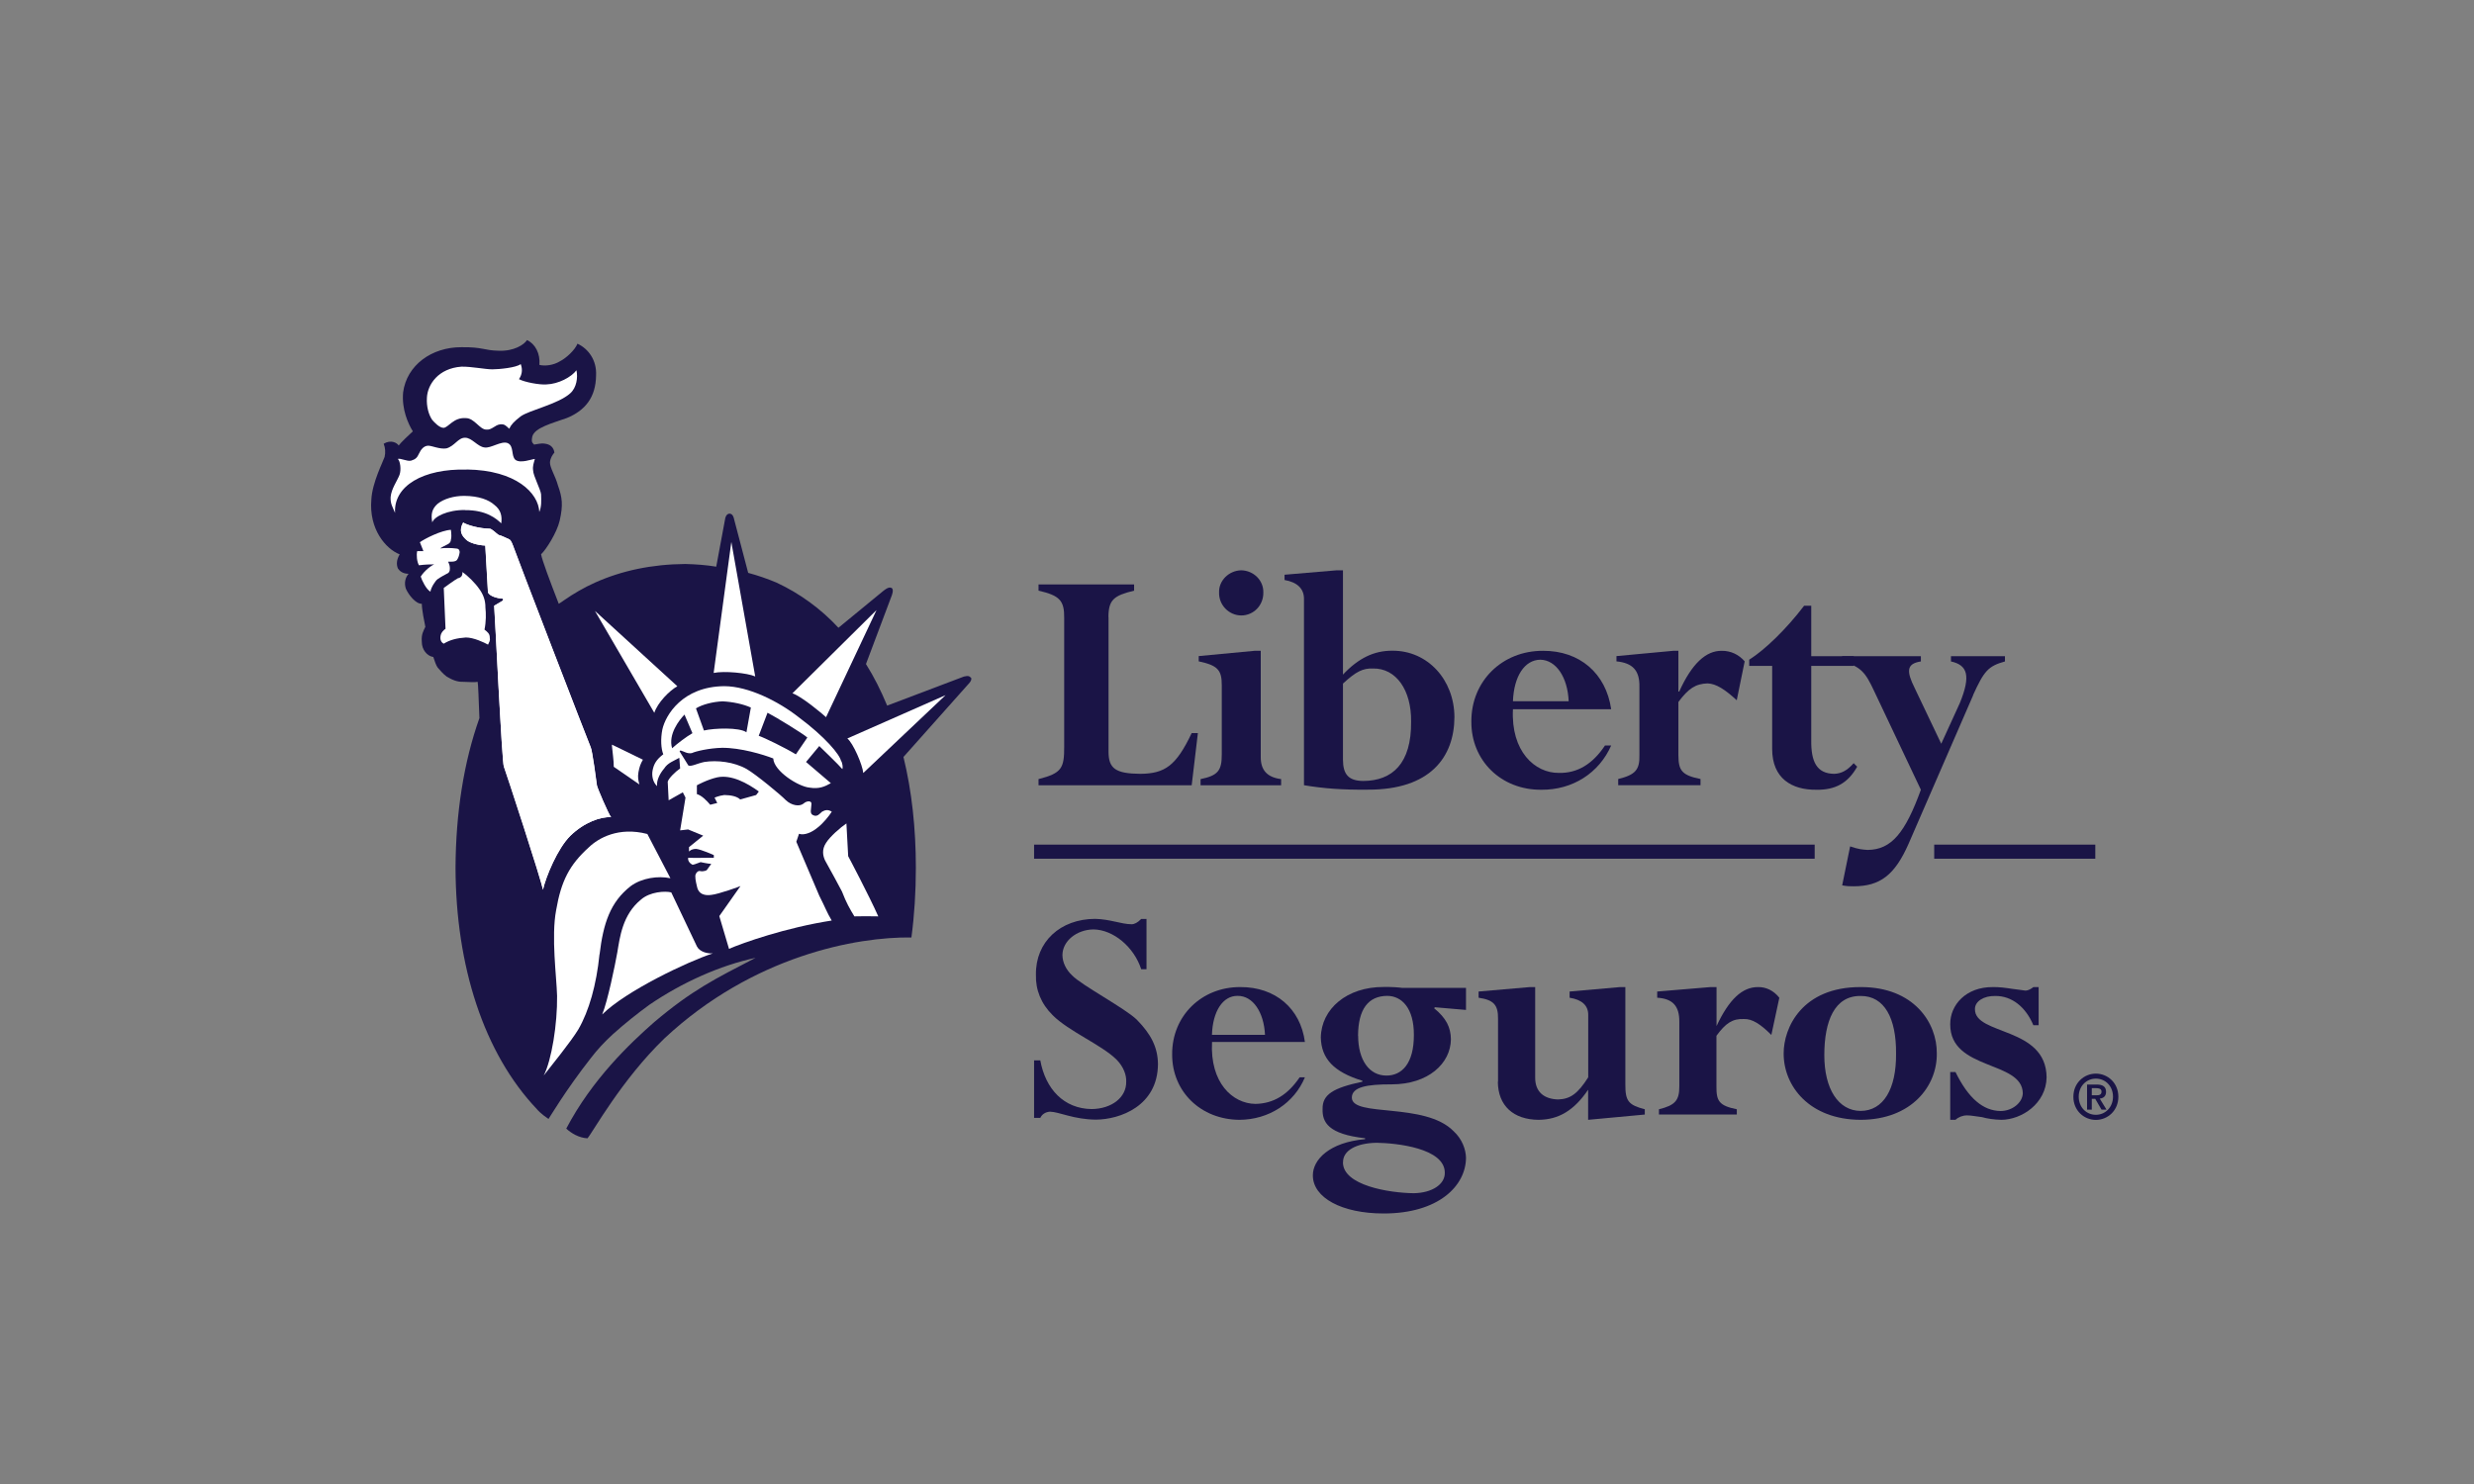 <svg width="160" height="96" viewBox="0 0 160 96" fill="none" xmlns="http://www.w3.org/2000/svg">
<rect x="0" y="0" width="160" height="96" fill="#808080" stroke="none"/>
<path d="M62.758 43.819C62.656 43.652 62.345 43.783 62.357 43.759L57.375 45.646C56.974 44.681 56.531 43.795 56.004 42.957L57.662 38.55C57.662 38.55 57.836 38.137 57.662 38.035C57.465 37.921 57.159 38.209 57.147 38.209L54.225 40.61C53.088 39.388 51.746 38.4 50.219 37.688C49.633 37.442 49.034 37.233 48.387 37.059L47.471 33.568C47.471 33.568 47.417 33.227 47.184 33.227C46.95 33.227 46.89 33.556 46.896 33.568L46.321 36.658C45.669 36.55 45.01 36.502 44.322 36.484C42.148 36.502 40.208 36.915 38.483 37.688C37.777 38.005 37.094 38.4 36.478 38.831C36.346 38.921 36.244 38.999 36.136 39.059C35.538 37.52 35.065 36.251 34.993 35.856C35.31 35.568 36.017 34.455 36.196 33.682C36.43 32.658 36.358 32.167 36.082 31.395C35.921 30.796 35.556 30.251 35.568 29.904C35.597 29.61 35.741 29.413 35.855 29.275C35.801 28.904 35.55 28.736 35.226 28.7C34.981 28.658 34.765 28.736 34.538 28.76C34.46 28.64 34.34 28.658 34.424 28.245C34.568 27.664 35.723 27.377 36.657 27.042C37.861 26.551 38.531 25.688 38.549 24.293C38.603 23.299 38.046 22.557 37.346 22.233C37.196 22.629 36.615 23.174 36.202 23.377C35.813 23.617 35.262 23.701 34.885 23.605C34.951 22.868 34.609 22.239 34.083 22C33.897 22.293 33.244 22.73 32.25 22.689C31.292 22.671 31.232 22.443 29.849 22.461C27.915 22.449 26.299 23.629 26.071 25.383C25.969 26.479 26.4 27.419 26.7 27.904C26.484 28.096 25.909 28.64 25.784 28.82C25.67 28.64 25.28 28.425 24.814 28.706C24.921 28.976 24.939 29.269 24.873 29.562C24.784 29.838 24.071 31.221 24.017 32.311C23.849 34.227 24.945 35.508 25.849 35.862C25.658 36.179 25.616 36.502 25.736 36.778C25.855 36.945 26.041 37.113 26.424 37.119C26.209 37.358 26.125 37.724 26.251 38.089C26.43 38.49 26.897 39.077 27.28 39.059C27.28 39.424 27.442 40.233 27.508 40.55C27.382 40.825 27.238 41.023 27.28 41.526C27.28 42.023 27.61 42.436 28.023 42.502C28.113 42.76 28.191 43.029 28.31 43.191C28.472 43.358 28.604 43.556 28.885 43.765C29.215 43.963 29.556 44.125 29.975 44.107C30.376 44.125 30.729 44.143 30.891 44.107C30.921 44.203 30.963 45.274 31.005 46.454C29.987 49.316 29.478 52.609 29.46 56.13C29.478 62.489 31.286 68.135 34.729 71.758C34.741 71.776 34.939 72.022 35.472 72.387C35.49 72.381 36.573 70.531 38.22 68.435C38.627 67.902 39.106 67.387 39.651 66.89C40.441 66.183 41.226 65.561 41.998 64.998C44.112 63.555 46.567 62.453 48.866 61.962C46.238 63.327 44.759 64.046 42.286 66.142C40.765 67.477 38.292 69.818 36.621 73.01C36.957 73.315 37.43 73.602 37.992 73.638C38.346 73.237 40.178 69.872 42.974 67.171C48.699 61.824 55.417 60.591 58.944 60.645C59.135 59.208 59.231 57.699 59.231 56.124C59.231 53.591 58.968 51.166 58.429 48.969L62.608 44.274C62.608 44.274 62.925 43.981 62.782 43.819H62.758Z" fill="#1A1446"/>
<path d="M31.561 41.7C31.31 41.562 30.639 41.239 30.13 41.239C29.567 41.275 29.1 41.388 28.699 41.64C28.489 41.538 28.43 41.292 28.525 41.011C28.663 40.73 28.831 40.688 28.813 40.67L28.699 38.035C28.699 38.035 29.43 37.496 29.615 37.406C29.831 37.37 29.927 37.215 29.902 37.005C30.256 37.239 30.747 37.736 30.992 38.095C31.256 38.454 31.399 38.843 31.393 39.299C31.435 39.694 31.441 40.203 31.334 40.73C31.519 40.873 31.681 40.999 31.675 41.245C31.717 41.448 31.639 41.526 31.561 41.706V41.7Z" fill="white"/>
<path d="M55.83 50.005C55.782 49.478 55.177 48.077 54.8 47.771L61.153 44.969L55.83 50.005Z" fill="white"/>
<path d="M38.483 39.526L43.806 44.394C43.303 44.669 42.531 45.448 42.316 46.112L38.483 39.532V39.526Z" fill="white"/>
<path d="M41.579 49.142C41.424 49.418 41.358 49.592 41.292 49.945C41.232 50.286 41.28 50.472 41.352 50.747L39.693 49.603C39.705 49.244 39.603 48.621 39.58 48.286C39.58 48.256 39.568 48.196 39.58 48.172L41.585 49.148L41.579 49.142Z" fill="white"/>
<path d="M32.592 49.603C32.466 49.43 31.999 39.556 31.963 39.185L32.538 38.843V38.73C32.124 38.706 31.681 38.562 31.562 38.328L31.388 35.293C30.861 35.269 30.316 35.101 30.131 34.891C29.867 34.646 29.669 34.334 29.957 33.802C30.214 33.969 30.987 34.191 31.675 34.203C31.795 34.191 32.095 34.508 32.25 34.604C32.466 34.652 32.789 34.831 32.939 34.891C33.083 34.963 33.166 35.287 33.226 35.406C33.25 35.532 38.142 48.226 38.208 48.34C38.304 48.508 38.591 50.645 38.609 50.801C38.633 50.968 39.364 52.675 39.525 52.861C38.855 52.819 37.789 53.19 36.891 54.064C36.064 54.879 35.31 56.711 35.118 57.555C35.077 57.106 32.681 49.789 32.597 49.597L32.592 49.603Z" fill="white"/>
<path d="M38.771 61.735C38.573 63.705 38.094 65.399 37.399 66.597C36.926 67.381 35.639 68.962 35.166 69.573C35.675 68.585 36.052 66.231 36.028 64.423C35.998 63.214 35.639 60.597 35.968 58.873C36.292 56.998 36.819 55.951 38.088 54.807C38.705 54.214 40.01 53.466 41.866 53.951L43.357 56.813C42.567 56.645 41.507 56.789 40.782 57.328C39.465 58.358 39.016 59.735 38.777 61.735H38.771Z" fill="white"/>
<path d="M38.945 65.627C39.298 64.776 39.777 62.429 39.921 61.621C40.089 60.639 40.25 59.166 41.466 58.184C42.041 57.687 43.011 57.627 43.412 57.729L45.07 61.22C45.244 61.573 45.747 61.699 46.1 61.675C44.489 62.196 40.472 64.106 38.945 65.627Z" fill="white"/>
<path d="M53.423 54.526C53.129 54.969 53.225 55.376 53.363 55.669C53.549 55.986 54.447 57.651 54.453 57.675C54.734 58.406 54.956 58.789 55.255 59.28C55.716 59.274 56.243 59.262 56.8 59.28C56.207 57.938 54.848 55.37 54.854 55.388L54.74 53.268C54.357 53.526 53.674 54.118 53.423 54.526Z" fill="white"/>
<path d="M46.154 43.532C46.824 43.388 48.339 43.532 48.842 43.759L47.297 35.059L46.154 43.532Z" fill="white"/>
<path d="M33.22 35.406C33.166 35.287 33.076 34.963 32.933 34.891C32.783 34.831 32.46 34.652 32.244 34.604C32.094 34.508 31.795 34.191 31.669 34.203C30.981 34.191 30.208 33.969 29.951 33.802C29.657 34.329 29.855 34.64 30.124 34.891C30.316 35.101 30.861 35.269 31.382 35.293L31.555 38.328C31.669 38.562 32.118 38.706 32.532 38.73V38.843L31.957 39.185C31.999 39.556 32.466 49.43 32.585 49.603C32.663 49.795 35.064 57.112 35.106 57.561C35.298 56.717 36.052 54.884 36.879 54.07C37.777 53.196 38.843 52.825 39.513 52.867C39.352 52.675 38.621 50.974 38.597 50.807C38.579 50.651 38.298 48.514 38.196 48.346C38.13 48.232 33.238 35.538 33.214 35.412L33.22 35.406Z" fill="white"/>
<path d="M30.07 33C31.46 32.988 32.112 33.563 32.418 33.856C32.478 33.401 32.406 32.988 31.963 32.653C31.615 32.341 30.981 32.084 30.017 32.078C29.352 32.078 28.699 32.269 28.298 32.593C27.921 32.928 27.861 33.287 27.957 33.796C28.065 33.431 28.945 32.976 30.076 32.994L30.07 33Z" fill="white"/>
<path d="M27.61 25.73C27.574 26.269 27.712 26.814 27.951 27.162C28.095 27.329 28.424 27.682 28.693 27.677C29.011 27.646 29.334 26.988 30.125 27.048C30.675 27.042 31.023 27.784 31.442 27.79C31.813 27.832 31.999 27.485 32.358 27.449C32.645 27.419 32.747 27.569 32.933 27.736C33.059 27.467 33.232 27.275 33.675 26.934C34.232 26.533 36.1 26.144 36.879 25.443C37.292 25.078 37.382 24.419 37.28 23.952C36.95 24.395 36.118 24.844 35.334 24.868C34.903 24.904 33.927 24.724 33.562 24.527C33.759 24.245 33.813 23.91 33.675 23.551C33.406 23.784 32.262 23.892 31.843 23.892C31.37 23.892 30.496 23.707 29.843 23.719C28.34 23.826 27.652 24.88 27.61 25.724V25.73Z" fill="white"/>
<path d="M30.185 30.371C33.377 30.413 34.825 31.898 34.879 33.12C35.029 32.748 35.005 32.407 34.993 31.976C34.969 31.676 34.478 30.76 34.478 30.431C34.436 30.155 34.52 29.952 34.592 29.689C34.376 29.706 33.664 29.994 33.335 29.748C33.035 29.491 33.263 28.838 32.82 28.659C32.407 28.509 31.736 29.018 31.335 28.946C30.886 28.898 30.52 28.311 30.077 28.317C29.628 28.311 29.407 28.856 28.874 29.006C28.431 29.078 27.922 28.82 27.67 28.832C27.395 28.856 27.227 29.072 27.095 29.347C26.982 29.599 26.88 29.712 26.58 29.802C26.299 29.856 25.928 29.629 25.724 29.689C25.886 29.808 25.958 30.389 25.838 30.718C25.67 31.149 25.317 31.599 25.263 32.15C25.239 32.599 25.401 32.814 25.55 33.179C25.443 31.437 27.365 30.305 30.185 30.377V30.371Z" fill="white"/>
<path d="M28.125 36.496C27.915 36.55 27.448 36.916 27.209 37.299C27.287 37.544 27.556 38.119 27.838 38.275C27.867 38.011 28.161 37.568 28.293 37.472C28.502 37.323 28.706 37.221 28.867 37.131C29.035 37.065 29.095 36.981 29.095 36.79C29.095 36.616 29.071 36.532 28.981 36.335C29.149 36.335 29.448 36.359 29.556 36.221C29.658 36.071 29.706 35.892 29.73 35.706C29.706 35.526 29.628 35.484 29.442 35.478C29.257 35.449 28.73 35.431 28.472 35.478C28.466 35.455 28.873 35.245 28.987 35.191C29.119 35.119 29.161 34.999 29.161 34.904C29.203 34.79 29.197 34.562 29.161 34.275C28.532 34.305 27.454 34.856 27.155 35.077L27.383 35.652H26.981C26.921 35.916 26.963 36.341 27.095 36.568C27.454 36.52 27.88 36.502 28.125 36.508V36.496Z" fill="white"/>
<path d="M54.398 49.256C54.344 48.837 53.35 47.657 51.65 46.394C50.351 45.376 48.417 44.394 46.842 44.388C44.147 44.412 43.04 46.256 42.836 47.19C42.716 47.795 42.746 48.424 42.896 48.795C42.447 49.136 42.285 49.43 42.207 49.825C42.141 50.148 42.201 50.58 42.495 50.855C42.447 50.448 42.716 49.987 42.956 49.711C43.177 49.352 43.584 49.22 43.932 49.023L43.986 49.711C43.668 49.927 43.237 50.358 43.183 50.568L43.243 51.771L44.159 51.256L44.333 51.597L43.986 53.717L44.501 53.657L45.477 54.058L44.56 54.801V55.088C44.56 55.088 44.692 54.915 45.022 54.915C45.339 54.945 46.171 55.316 46.165 55.316V55.489H45.764C45.405 55.501 44.525 55.501 44.507 55.489C44.465 55.717 44.656 55.879 44.794 55.944C44.986 55.909 45.207 55.795 45.309 55.771C45.453 55.795 45.734 55.867 45.998 55.885L45.71 56.286C45.71 56.286 45.536 56.406 45.255 56.346C45.111 56.322 44.956 56.537 44.968 56.687C44.956 56.891 45.075 57.352 45.081 57.376C45.225 58.034 45.926 57.897 45.998 57.891C46.459 57.849 47.908 57.328 47.89 57.316L46.519 59.262L47.147 61.381C48.045 60.992 50.794 60.016 53.788 59.549C53.458 58.986 53.404 58.771 52.985 57.944L51.5 54.454L51.674 53.939C52.033 54.064 52.548 53.819 52.877 53.537C53.225 53.274 53.62 52.783 53.794 52.508C53.554 52.358 53.374 52.388 53.165 52.508C53.009 52.633 52.865 52.867 52.59 52.735C52.339 52.633 52.47 52.334 52.476 52.047C52.53 51.783 52.189 51.777 51.961 51.987C51.698 52.196 51.183 52.106 50.818 51.759C50.512 51.436 48.896 50.1 48.297 49.753C47.483 49.286 46.369 49.16 45.548 49.292C45.063 49.394 44.716 49.603 44.519 49.52L43.95 48.603L44.004 48.544C44.243 48.609 44.447 48.777 44.746 48.717C44.992 48.598 45.872 48.394 46.692 48.376C47.89 48.364 49.369 48.813 50.009 49.065C50.045 49.885 51.644 50.891 52.356 50.951C52.973 51.053 53.339 50.885 53.734 50.663L52.129 49.292L52.985 48.262C52.985 48.262 54.285 49.514 54.476 49.753C54.53 49.621 54.47 49.382 54.416 49.238L54.398 49.256ZM45.069 50.801C45.069 50.801 45.734 50.43 46.387 50.286C47.297 50.094 48.327 50.657 49.075 51.202L48.902 51.43L47.872 51.717C47.662 51.514 47.273 51.436 46.842 51.43C46.489 51.472 46.189 51.609 46.213 51.603L46.387 51.945L45.932 52.059C45.704 51.789 45.375 51.454 45.069 51.37V50.795V50.801ZM43.465 48.4C43.201 47.49 43.932 46.58 44.267 46.226L44.782 47.43C44.393 47.651 43.782 48.118 43.465 48.406V48.4ZM48.273 47.37C47.806 47.041 46.189 47.101 45.525 47.256L45.01 45.825C45.399 45.58 46.099 45.394 46.728 45.37C47.381 45.4 48.075 45.55 48.56 45.771L48.273 47.376V47.37ZM51.476 48.801C50.788 48.382 49.476 47.741 49.069 47.598L49.638 46.107C50.141 46.364 51.937 47.46 52.213 47.711L51.47 48.801H51.476Z" fill="white"/>
<path d="M51.249 44.849C51.854 45.059 53.129 46.13 53.423 46.394L56.686 39.466L51.249 44.849Z" fill="white"/>
<path fill-rule="evenodd" clip-rule="evenodd" d="M74.147 59.447H73.805C73.572 59.687 73.356 59.795 73.177 59.789C72.853 59.789 72.494 59.705 72.087 59.615C71.734 59.537 71.308 59.453 70.829 59.441C68.572 59.447 66.967 60.926 66.997 63.046C66.967 64.028 67.326 64.932 68.087 65.681C69.105 66.705 71.278 67.615 72.207 68.543C72.686 69.028 72.853 69.573 72.835 69.974C72.853 70.986 71.907 71.728 70.602 71.746C68.805 71.722 67.62 70.459 67.279 68.597H66.877V72.315H67.279C67.386 72.082 67.62 71.932 67.907 71.914C68.524 71.932 69.434 72.417 70.883 72.429C72.428 72.417 74.877 71.555 74.889 68.824C74.871 67.752 74.452 66.914 73.518 65.962C72.763 65.226 69.937 63.729 69.338 63.1C68.949 62.735 68.716 62.268 68.71 61.783C68.716 60.879 69.62 60.142 70.716 60.124C72.009 60.142 73.338 61.262 73.805 62.699H74.147V59.435V59.447Z" fill="#1A1446"/>
<path fill-rule="evenodd" clip-rule="evenodd" d="M84.392 67.405C84.105 65.238 82.482 63.843 80.213 63.854C77.71 63.843 75.794 65.717 75.806 68.201C75.794 70.609 77.65 72.423 80.159 72.441C82.057 72.429 83.686 71.375 84.392 69.692H84.051C83.284 70.824 82.356 71.393 81.189 71.411C79.716 71.393 78.243 70.046 78.386 67.405H84.398H84.392ZM78.38 66.944C78.428 65.423 79.081 64.411 80.039 64.423C81.021 64.411 81.74 65.465 81.811 66.944H78.38Z" fill="#1A1446"/>
<path fill-rule="evenodd" clip-rule="evenodd" d="M94.81 63.908H90.69C90.535 63.878 89.966 63.836 89.487 63.848C87.098 63.836 85.451 65.273 85.421 67.112C85.451 68.477 86.248 69.345 88.11 69.914V69.974C86.23 70.375 85.511 70.8 85.535 71.746C85.511 72.59 85.894 73.369 88.283 73.632V73.692C85.978 73.896 84.9 75.015 84.906 76.039C84.906 77.482 86.78 78.5 89.487 78.5C93.026 78.5 94.798 76.722 94.81 74.896C94.798 74.363 94.564 73.686 94.008 73.177C92.157 71.279 87.433 72.297 87.427 71.004C87.433 70.315 88.403 70.141 90.002 70.147C92.367 70.147 93.822 68.794 93.834 67.225C93.822 66.453 93.529 65.86 92.744 65.219L92.804 65.16L94.81 65.333V63.902V63.908ZM87.828 66.998C87.84 65.273 88.493 64.429 89.72 64.423C90.666 64.429 91.445 65.231 91.439 66.944C91.445 68.818 90.648 69.579 89.666 69.579C88.559 69.579 87.84 68.591 87.834 67.004L87.828 66.998ZM86.858 75.183C86.846 74.429 87.715 73.944 89.032 73.926C90.265 73.944 93.451 74.261 93.439 75.872C93.451 76.62 92.606 77.171 91.433 77.189C89.84 77.171 86.84 76.686 86.852 75.183H86.858Z" fill="#1A1446"/>
<path fill-rule="evenodd" clip-rule="evenodd" d="M96.87 69.98C96.882 71.525 97.87 72.429 99.505 72.441C100.804 72.429 101.798 71.836 102.708 70.495V72.441L106.373 72.1V71.758C105.319 71.483 105.11 71.231 105.116 70.153V63.854H104.774L101.511 64.142V64.543C102.307 64.669 102.732 65.046 102.714 65.687V69.692C102.038 70.758 101.547 71.1 100.768 71.124C99.882 71.1 99.272 70.656 99.284 69.692V63.854H98.942L95.625 64.142V64.543C96.601 64.687 96.894 65.004 96.882 65.914V69.98H96.87Z" fill="#1A1446"/>
<path fill-rule="evenodd" clip-rule="evenodd" d="M115.073 64.543C114.707 64.076 114.204 63.843 113.701 63.855C112.684 63.843 111.821 64.645 111.013 66.376V63.855H110.612L107.175 64.142V64.543C108.169 64.603 108.612 65.07 108.606 66.088V70.268C108.612 71.184 108.336 71.501 107.289 71.759V72.1H112.324V71.759C111.181 71.525 110.995 71.232 111.007 70.268V67.004C111.606 66.184 112.049 65.891 112.779 65.921C113.312 65.897 113.863 66.25 114.558 66.951L115.073 64.549V64.543Z" fill="#1A1446"/>
<path fill-rule="evenodd" clip-rule="evenodd" d="M125.258 68.148C125.282 66.166 123.767 63.842 120.336 63.854C116.552 63.842 115.348 66.477 115.354 68.148C115.348 70.255 117.013 72.429 120.336 72.441C123.641 72.429 125.288 70.237 125.258 68.148ZM122.623 68.148C122.647 70.447 121.803 71.86 120.33 71.866C118.887 71.854 117.983 70.441 117.983 68.261C117.983 66.034 118.653 64.411 120.33 64.429C121.881 64.417 122.641 65.89 122.623 68.148Z" fill="#1A1446"/>
<path fill-rule="evenodd" clip-rule="evenodd" d="M131.844 63.855H131.503C131.383 63.95 131.198 64.076 130.988 64.082C130.856 64.07 130.521 64.01 130.132 63.968C129.719 63.903 129.258 63.843 128.874 63.855C127.15 63.843 126.114 65.004 126.126 66.262C126.114 69.268 130.797 68.591 130.82 70.729C130.797 71.333 130.144 71.866 129.389 71.872C128.246 71.86 127.294 71.04 126.467 69.351H126.126V72.441H126.467C126.659 72.261 126.934 72.154 127.21 72.154C127.479 72.154 127.779 72.22 128.18 72.267C128.509 72.363 128.952 72.429 129.437 72.441C130.749 72.429 132.329 71.393 132.359 69.693C132.329 66.394 127.713 66.986 127.725 65.286C127.713 64.771 128.306 64.412 129.042 64.43C130.096 64.418 131.006 65.13 131.503 66.322H131.844V63.861V63.855Z" fill="#1A1446"/>
<path fill-rule="evenodd" clip-rule="evenodd" d="M71.686 39.928C71.686 38.79 72.046 38.526 73.345 38.209V37.808H67.165V38.209C68.543 38.526 68.836 38.856 68.824 39.981V48.281C68.83 49.688 68.674 50.017 67.165 50.4V50.801H77.069L77.47 47.424H77.069C76.057 49.556 75.327 50.041 73.752 50.059C72.141 50.047 71.692 49.712 71.692 48.628V39.928H71.686Z" fill="#1A1446"/>
<path fill-rule="evenodd" clip-rule="evenodd" d="M81.53 42.101H81.129L77.524 42.442V42.783C78.733 43.041 79.021 43.328 79.015 44.328V48.795C79.021 49.861 78.757 50.172 77.644 50.4V50.801H82.853V50.4C81.949 50.286 81.53 49.819 81.536 48.969V42.101H81.53ZM78.841 38.323C78.817 39.143 79.482 39.808 80.272 39.814C81.081 39.814 81.721 39.149 81.703 38.323C81.721 37.55 81.081 36.91 80.272 36.892C79.482 36.91 78.817 37.55 78.841 38.323Z" fill="#1A1446"/>
<path fill-rule="evenodd" clip-rule="evenodd" d="M86.853 36.892H86.452L83.075 37.179V37.52C83.865 37.658 84.35 38.059 84.332 38.778V50.795C85.614 51.011 86.853 51.1 88.452 51.083C92.499 51.1 94.05 48.975 94.062 46.388C94.05 43.969 92.326 42.083 90.056 42.095C88.871 42.083 87.853 42.574 86.853 43.64V36.886V36.892ZM86.853 44.221C87.697 43.442 88.14 43.221 88.799 43.245C90.29 43.221 91.284 44.64 91.26 46.682C91.284 49.4 90.044 50.508 88.17 50.52C87.188 50.514 86.859 50.071 86.853 49.148V44.227V44.221Z" fill="#1A1446"/>
<path fill-rule="evenodd" clip-rule="evenodd" d="M104.199 45.879C103.864 43.556 102.157 42.089 99.792 42.101C97.151 42.089 95.139 44.065 95.157 46.682C95.139 49.203 97.085 51.107 99.678 51.089C101.714 51.107 103.42 49.999 104.199 48.227H103.798C103.001 49.424 102.025 50.023 100.822 49.999C99.259 50.017 97.708 48.604 97.846 45.879H104.199ZM97.846 45.364C97.906 43.754 98.594 42.688 99.618 42.676C100.63 42.694 101.385 43.802 101.45 45.364H97.846Z" fill="#1A1446"/>
<path fill-rule="evenodd" clip-rule="evenodd" d="M112.84 42.79C112.45 42.335 111.923 42.095 111.349 42.101C110.325 42.089 109.415 42.934 108.6 44.736H108.546V42.101H108.205L104.541 42.443V42.784C105.588 42.886 106.049 43.371 106.025 44.442V48.849C106.049 49.795 105.762 50.125 104.654 50.394V50.795H109.977V50.394C108.756 50.149 108.552 49.837 108.546 48.849V45.412C109.193 44.538 109.66 44.233 110.432 44.209C110.989 44.227 111.564 44.604 112.319 45.299L112.834 42.778L112.84 42.79Z" fill="#1A1446"/>
<path fill-rule="evenodd" clip-rule="evenodd" d="M114.611 48.454C114.611 50.352 115.875 51.107 117.474 51.089C118.689 51.107 119.509 50.664 120.108 49.598L119.881 49.37C119.467 49.843 119.09 50.041 118.623 50.059C117.474 50.047 117.12 49.245 117.138 47.886V43.077H119.887V42.449H117.138V39.185H116.677C115.522 40.7 114.15 42.029 113.126 42.676V43.077H114.611V48.46V48.454Z" fill="#1A1446"/>
<path fill-rule="evenodd" clip-rule="evenodd" d="M127.605 44.963C128.318 43.394 128.587 43.089 129.665 42.789V42.448H126.174V42.789C127.234 43.023 127.479 43.688 126.749 45.478L125.545 48.113L123.827 44.508C123.288 43.424 123.288 42.933 124.228 42.789V42.448H119.132V42.789C120.366 43.113 120.653 43.532 121.192 44.676L124.228 51.089C123.222 53.855 122.336 54.963 120.797 54.981C120.462 54.963 120.192 54.939 119.653 54.753L119.138 57.274C119.462 57.334 119.641 57.334 119.881 57.334C121.587 57.334 122.539 56.609 123.432 54.585L127.611 44.969L127.605 44.963Z" fill="#1A1446"/>
<path d="M117.36 54.639H66.877V55.55H117.36V54.639Z" fill="#1A1446"/>
<path d="M135.509 54.639H125.09V55.55H135.509V54.639Z" fill="#1A1446"/>
<path d="M135.545 69.453C136.317 69.453 137 70.058 137 70.95C137 71.842 136.311 72.447 135.545 72.447C134.778 72.447 134.09 71.842 134.09 70.95C134.09 70.058 134.778 69.453 135.545 69.453ZM135.545 72.117C136.15 72.117 136.653 71.632 136.653 70.944C136.653 70.255 136.156 69.776 135.545 69.776C134.934 69.776 134.437 70.261 134.437 70.944C134.437 71.626 134.928 72.117 135.545 72.117ZM134.976 70.159H135.593C135.988 70.159 136.204 70.291 136.204 70.632C136.204 70.926 136.018 71.046 135.796 71.069L136.233 71.782H135.91L135.503 71.081H135.281V71.782H134.976V70.159ZM135.281 70.854H135.563C135.754 70.854 135.91 70.83 135.91 70.614C135.91 70.423 135.724 70.393 135.569 70.393H135.281V70.854Z" fill="#1A1446"/>
</svg>
